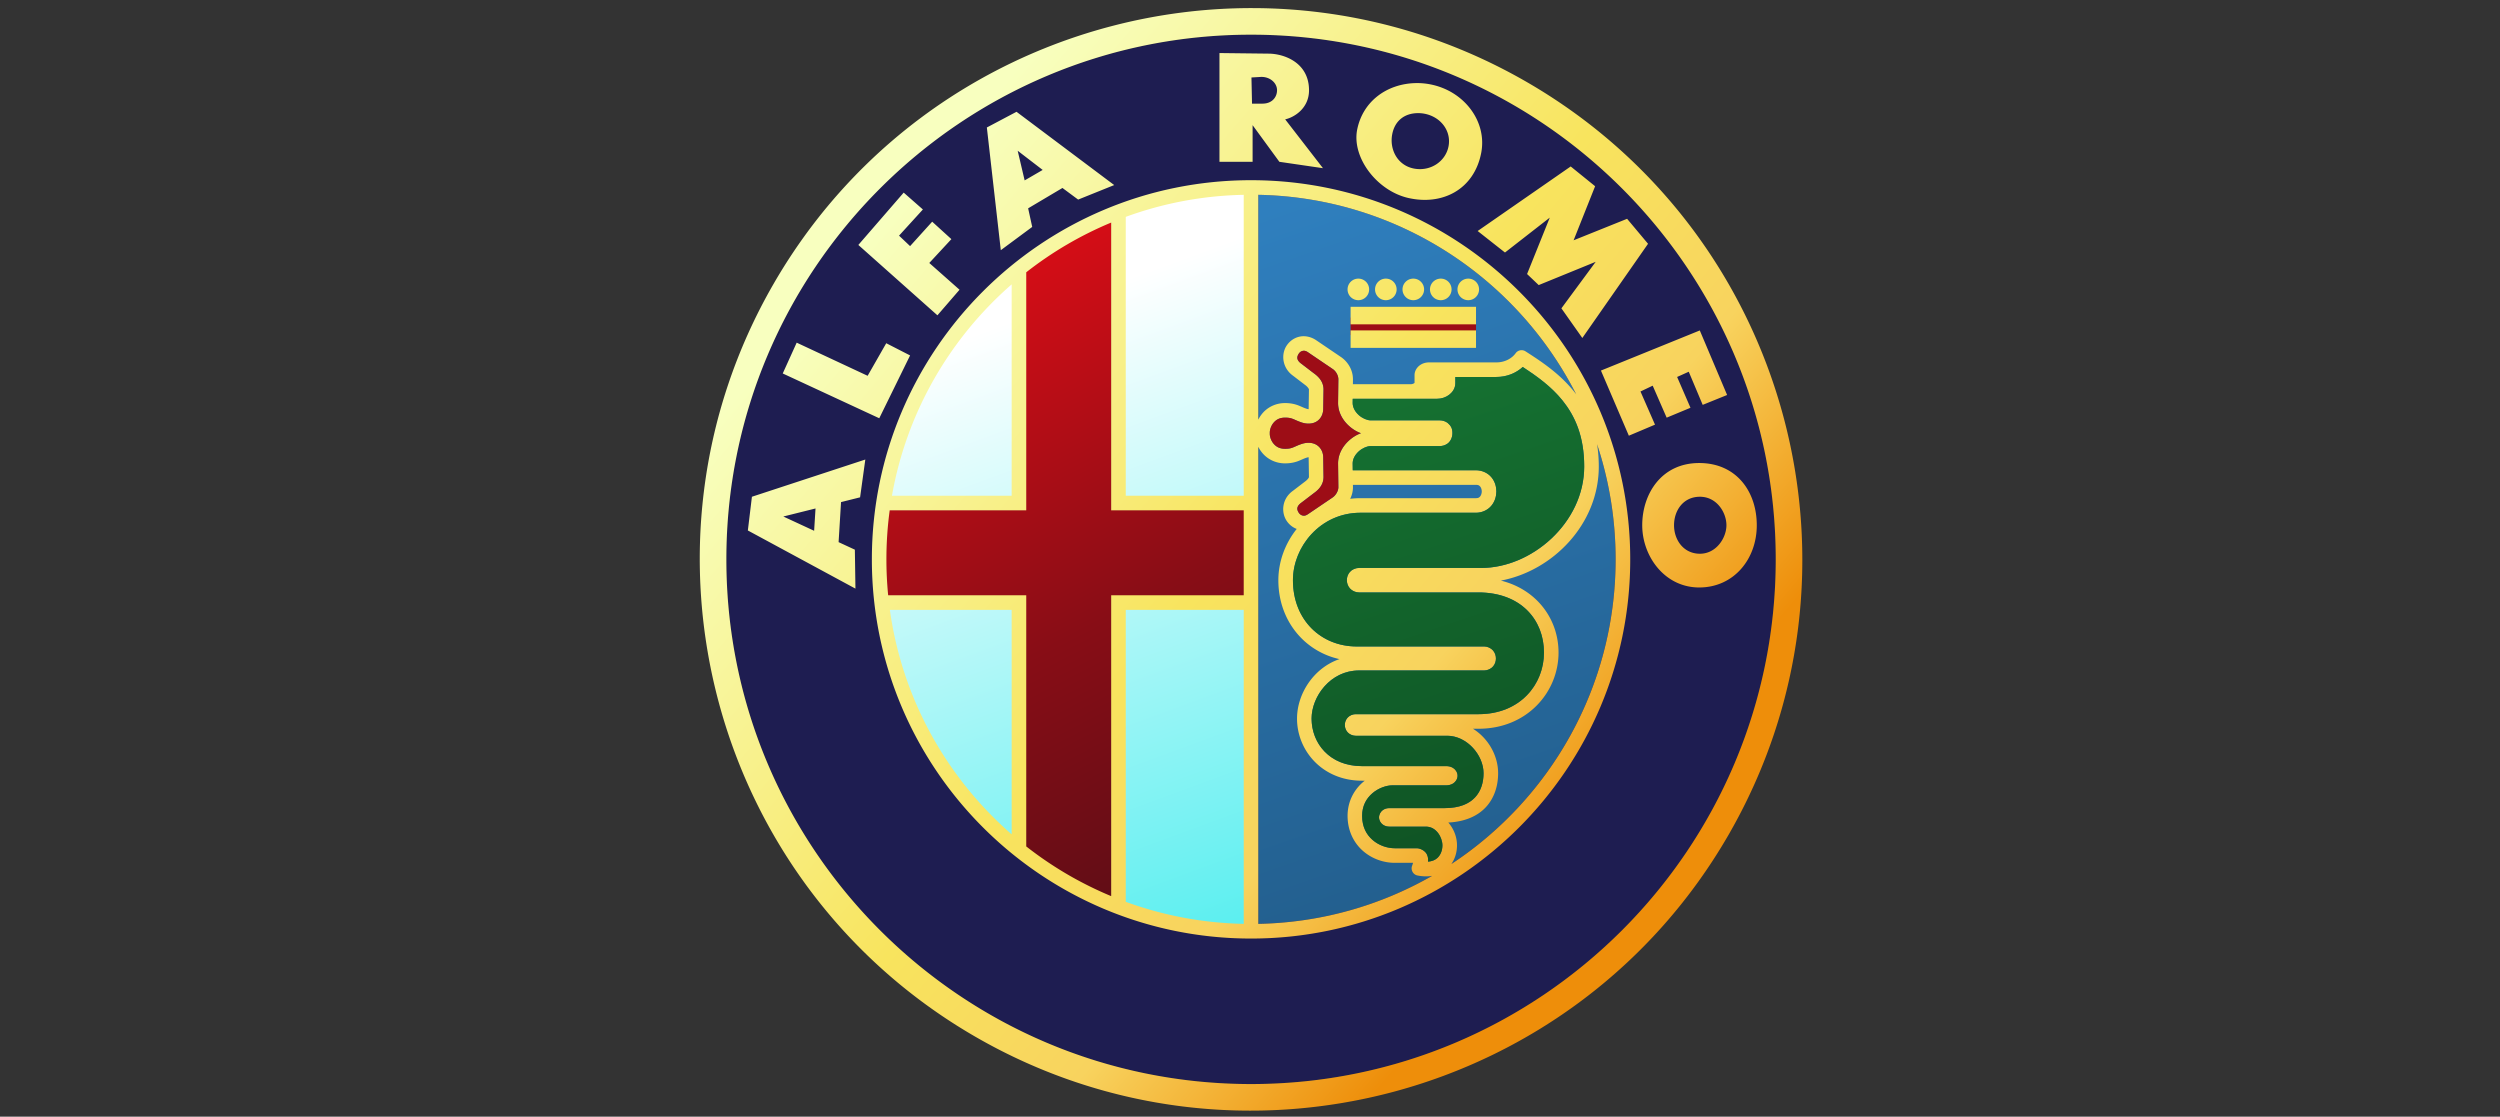 <svg xmlns="http://www.w3.org/2000/svg" width="150" height="67" viewBox="117.944 117.968 150 67" xmlns:v="https://vecta.io/nano"><rect x="117.944" y="117.968" width="150" height="67" fill="#333333" stroke="none"/><linearGradient id="A" gradientUnits="userSpaceOnUse" x1="687.69" y1="641.313" x2="1090.044" y2="1733.904"><stop offset="0" stop-color="#fff"/><stop offset="1" stop-color="#53eeef"/></linearGradient><linearGradient id="B" gradientUnits="userSpaceOnUse" x1="1082.857" y1="465.643" x2="1503.986" y2="1672.719"><stop offset="0" stop-color="#2f7fbe"/><stop offset="1" stop-color="#225d8b"/></linearGradient><linearGradient id="C" gradientUnits="userSpaceOnUse" x1="536.218" y1="623.587" x2="1096.306" y2="1702.532"><stop offset="0" stop-color="#d50d16"/><stop offset=".5" stop-color="#880d16"/><stop offset="1" stop-color="#520d16"/></linearGradient><linearGradient id="D" gradientUnits="userSpaceOnUse" x1="414.751" y1="509.319" x2="1637.925" y2="1554.059"><stop offset="0" stop-color="#f8ffbf"/><stop offset=".509" stop-color="#f8e45e"/><stop offset=".75" stop-color="#f8d35e"/><stop offset="1" stop-color="#ee8e0a"/></linearGradient><linearGradient id="E" gradientUnits="userSpaceOnUse" x1="1296.006" y1="798.866" x2="1544.102" y2="1536.565"><stop offset="0" stop-color="#157031"/><stop offset="1" stop-color="#0f5324"/></linearGradient><g transform="matrix(.035 0 0 .035 155.802 114.325)"><path d="M1962.461 1063c0 496.76-402.702 899.462-899.461 899.462S163.539 1559.76 163.538 1063 566.241 163.539 1063 163.539 1962.461 566.242 1962.461 1063z" fill="#1e1d51"/><path d="M1059.5 431.687c-76.82 1.445-150.518 15.117-219.031 39.031V964.5H1059.5zM661.094 578.844c-114.221 96.945-194.768 230.647-222.156 382.125h222.156zm171.625 560.843v516.219c70.314 23.873 145.941 37.526 224.781 38.969v-555.188zm-394.5 1.407c22.77 161.315 105.024 304.004 224.281 406v-406z" fill="url(#A)"/><path d="M1075.437 438.047c339.391 6.637 612.531 283.992 612.531 624.969s-273.141 618.18-612.531 624.812z" fill="url(#B)"/><path d="M824.15 478.56v499.938h231.926v147.58H824.15v522.677a638.749 638.749 0 0 1-148.609-86.363v-436.313H433.919a635.882 635.882 0 0 1-3.062-62.357 634.125 634.125 0 0 1 5.741-85.223H675.54V564.956a638.843 638.843 0 0 1 148.61-86.396z" fill="url(#C)"/><path d="M664.312 581.609zm-222.75 549.219zm217.219 408.844z" fill="#fff38d"/><path fill="#9d0d16" d="M1233.65 648.517h215v30h-215z"/><path d="M1065.625 117.969c-327.204-.521-645.792 169.01-821.031 472.531-260.82 451.754-105.847 1030.087 345.906 1290.906s1030.087 105.848 1290.906-345.906S1987.254 505.414 1535.5 244.594c-148.231-85.582-310.077-126.371-469.875-126.625zM1063 163.531c496.503 0 899.469 402.967 899.469 899.469S1559.503 1962.469 1063 1962.469 163.531 1559.503 163.531 1063 566.498 163.531 1063 163.531zm-54.156 31.5v186.438h56.812v-62.812l45.875 62.812 74.75 10.938-64.781-83.719c14.215-2.954 40.875-18.048 40.875-49.844 0-47.602-42.865-62.812-69.781-62.812zm71.781 40.875c15.452 0 26.408 10.474 26.906 21.938s-7.432 23.906-24.906 23.906h-17.969l-.969-44.844zm267.812 10.594c-1.008-.006-2.028.011-3.031.031-49.013.998-90.455 30.716-100.375 79.25-9.879 48.339 34.023 105.539 87.688 117.719 58.225 13.216 112.563-14.431 124.812-77.188 10.49-53.738-29.007-106.504-87.656-117.688-7.216-1.375-14.382-2.081-21.438-2.124zm-687.5 49.219l-50.844 26.906L634 532.969l53.844-39.875-6.969-31.875 58.812-34.906 26.906 19.938 61.812-24.906zm688.813 2.312c3.456.01 6.963.326 10.5 1 28.299 5.396 46.262 29.862 41.312 55.812s-30.951 43.615-59.25 38.219-42.26-32.799-37.312-58.75c4.33-22.706 20.56-36.347 44.75-36.281zM662.937 362.5l42.844 32.906-30.906 17.938zm948.032 26.937l-159.5 110.656 46.844 36.875 76.781-59.812-38.906 96.688 19.938 18.938 97.719-39.875-58.812 79.75 35.875 50.844L1743.562 522l-35.906-42.844-91.719 36.875 36.906-92.719zM1063 413c-358.663 0-650.031 291.368-650.031 650.031s291.368 650 650.031 650 650.031-291.336 650.031-650S1421.664 413 1063 413zm-595.469 21.281L389.781 524l135.562 120.625 37.906-43.844-51.844-45.875 37.875-40.875-32.906-29.906L478.5 526l-18.938-17.938 40.875-44.875zm582.906 3.781v515.875H848.219V475.844c63.256-23.156 131.291-36.382 202.218-37.782zm25 0c238.025 4.654 443.453 142.473 544.938 342a189.821 189.821 0 0 0-4-5.156c-24.865-30.887-56.19-51.372-82.875-68.531a12.508 12.508 0 0 0-7.125-1.969 12.501 12.501 0 0 0-9.781 5.188c-6.21 8.6-17.934 15.75-33.219 15.75h-115.156c-5.778 0-11.266 1.574-16 5s-8.938 9.557-8.938 16.812v13.125c-.058.076-.162.278-.656.656-1.127.865-3.341 1.781-5.812 1.781h-99.219l.094-8.281v-.156c0-15.105-7.703-28.828-19.594-37.5l-.188-.156-.156-.094-43.375-29.406-.062-.062-.062-.031c-6.905-4.559-14.623-6.719-21.906-6.562a32.858 32.858 0 0 0-7.094.938c-9.15 2.242-16.596 8.022-21.406 15.406-9.62 14.77-7.411 38.114 11.094 51.344l20.344 15.562.156.125.156.094c4.281 3.063 6.656 6.763 6.656 7.781l-.5 32.969v.188c0 .402-.06.501-.094.656-.57-.002-1.664-.129-3.938-.875-4.811-1.577-8.462-3.609-14.125-5.75s-12.944-3.844-22.312-3.844c-16.492 0-30.043 7.444-38.531 17.344a53.774 53.774 0 0 0-7.312 11.031V438.062zm-252.218 47.563v493.312h227.219v145.625H823.219v515.75a624.722 624.722 0 0 1-145.594-85.219v-430.531H440.906a632.245 632.245 0 0 1-3-61.531 630.21 630.21 0 0 1 5.625-84.094h234.094V570.875a624.812 624.812 0 0 1 145.594-85.25zm423.718 96.094a18.51 18.51 0 0 0-18.5 18.5 18.51 18.51 0 0 0 18.5 18.5 18.51 18.51 0 0 0 18.5-18.5 18.51 18.51 0 0 0-18.5-18.5zm47.125 0a18.51 18.51 0 0 0-18.5 18.5 18.51 18.51 0 0 0 18.5 18.5 18.51 18.51 0 0 0 18.5-18.5 18.51 18.51 0 0 0-18.5-18.5zm47.094 0c-10.211 0-18.5 8.288-18.5 18.5a18.51 18.51 0 0 0 18.5 18.5 18.51 18.51 0 0 0 18.5-18.5 18.51 18.51 0 0 0-18.5-18.5zm47.094 0a18.51 18.51 0 0 0-18.5 18.5 18.51 18.51 0 0 0 18.5 18.5 18.51 18.51 0 0 0 18.5-18.5 18.51 18.51 0 0 0-18.5-18.5zm47.125 0a18.51 18.51 0 0 0-18.5 18.5 18.51 18.51 0 0 0 18.5 18.5 18.51 18.51 0 0 0 18.5-18.5 18.51 18.51 0 0 0-18.5-18.5zm-782.75 9.843v362.375H447.406c25.303-143.653 99.697-270.437 205.219-362.375zm581.031 38.5v30h215v-30zm0 40.375v30h215v-30zm598.625.125l-169.469 68.781L1710.656 851l44.844-18.938-24.906-56.844 20.938-9.969 23.938 54.844 40.844-16.969-22.906-52.812 19.938-8.969 23.906 56.812 41.875-16.938zM284.094 691.5l-23.906 52.812 165.469 76.781L478.5 713.406l-40.875-20.938-31.906 55.844zm868.968 13.906c1.973-.114 4.273.401 7.406 2.469l43.25 29.344c5.391 3.931 8.969 11.199 8.969 17.062l-.5 40.531v.156c0 15.963 8.074 29.565 18.5 39.062 6.148 5.6 13.188 10.019 20.719 12.719-7.531 2.701-14.57 7.119-20.719 12.719-10.426 9.498-18.5 23.101-18.5 39.062v.156l.5 40.688c0 5.864-3.953 13.227-9.344 17.156l-43 29.156c-4.177 2.758-6.734 2.719-9.156 2.125s-4.797-2.312-6.406-4.781c-3.217-4.938-4.617-10.691 4.688-17.344l.156-.125.156-.125 20.688-15.781c6.997-5.006 16.781-13.418 16.781-27.875v-.188l-.5-33.156c0-7.073-2.541-15.06-9.688-20.469s-17.355-6.077-27.125-2.875c-6.976 2.287-11.534 4.745-15.188 6.125s-6.746 2.219-13.469 2.219c-9.42 0-15.205-3.542-19.562-8.625s-6.594-12.162-6.594-16.812v-2.5c0-4.649 2.236-11.729 6.594-16.812s10.143-8.625 19.562-8.625c6.723 0 9.816.839 13.469 2.219s8.212 3.839 15.188 6.125c9.77 3.203 19.979 2.534 27.125-2.875s9.688-13.582 9.688-20.656l.5-32.969v-.188c0-14.456-10.097-23.087-17.094-28.094l-20.375-15.562-.156-.125-.156-.125c-9.304-6.651-7.904-12.405-4.688-17.344 1.609-2.469 3.986-4.188 6.406-4.781a10.51 10.51 0 0 1 1.875-.281zm375.688 27.781c23.928 15.639 48.744 33.294 68.156 57.406 21.79 27.066 37.219 61.887 37.219 113.219 0 96.442-90.062 173.906-176.688 173.906h-209.344c-5.949 0-12.033 2.726-15.719 6.938s-5.164 9.297-5.125 14.156 1.605 9.828 5.25 13.969 9.635 6.906 15.594 6.906h204.375c73.48 0 112.656 47.293 112.656 103.125 0 54.41-40.692 105.562-112.156 105.562h-210.594c-5.104 0-10.527 2.313-13.875 6.031s-4.745 8.24-4.719 12.562 1.436 8.772 4.75 12.438 8.722 6 13.844 6h156.75c33.739 0 62.438 32.879 62.438 64.281 0 15.924-4.525 30.625-14.531 41.312s-25.99 18.438-52.875 18.438h-94c-3.746 0-7.687.82-11.312 3.438s-6.59 7.619-6.438 12.812 3.145 9.647 6.625 12.125 7.366 3.375 11.125 3.375h62.344c8.795 0 15.299 3.847 20.438 10.094s8.125 15.003 8.125 22c0 8.715-3.219 16.77-8.906 21.812-3.688 3.271-8.787 5.543-15.781 6.094.344-3.602.403-7.681-2-12.562-2.851-5.792-10.803-10.406-17.562-10.406h-37.406c-13.027 0-27.406-4.912-38.031-14.188s-17.906-22.419-17.906-41.344c0-17.4 7.274-29.808 17.594-38.719s24.027-13.562 34.125-13.562h91.938c4.151 0 8.195-.716 12.062-3.062s7.85-7.289 7.844-13.438-4.012-11.094-7.875-13.438-7.881-3.031-12.031-3.031h-144.031c-55.418 0-86.281-39.217-86.281-81.5 0-37.723 32.309-82.438 81.281-82.438h214.344c5.835 0 11.838-2.722 15.406-6.875s4.972-9.095 4.938-13.812-1.498-9.568-5.031-13.656-9.464-6.844-15.312-6.844H1244.13c-61.029 0-109.312-45.255-109.312-113.594 0-57.084 46.709-115.625 115.781-115.625h197.875c10.79 0 20.472-4.854 26.406-11.938s8.58-15.812 8.625-24.406-2.518-17.398-8.469-24.531-15.703-11.969-26.562-11.969h-211.125l-.156-11.844c0-7.31 3.973-14.664 10.344-20.469s14.943-9.125 20.188-9.125h118.312c4.578 0 9.109-1.058 13.562-4.125s8.594-9.68 8.594-17.938c0-8.506-2.531-12.807-8.594-17.938-4.453-3.066-8.984-4.125-13.562-4.125h-118.312c-5.244 0-13.815-3.32-20.188-9.125s-10.344-13.283-10.344-20.594l.094-7.25h144.406c7.994 0 15.287-2.562 21.031-6.969s10.438-11.164 10.438-19.688v-10.719h70.219c18.211.005 34.039-6.784 45.369-17.152zm127.406 132.438c20.641 62.053 31.812 128.434 31.812 197.406 0 218.333-111.963 410.503-281.625 522.25 6.624-9.422 9.719-20.783 9.719-32 0-13.363-4.797-26.914-13.812-37.875-.356-.434-.783-.824-1.156-1.25 28.438-1.373 50.084-10.995 64.188-26.062 15.245-16.284 21.281-37.686 21.281-58.406 0-30.61-17.137-60.066-43.094-76.312h9.5c83.751 0 137.156-63.267 137.156-130.562 0-57.056-37.112-108.172-98.844-123.406 88.633-16.649 167.844-96.405 167.844-195.594 0-13.579-1.053-26.28-2.969-38.189zm-580.719 4.437a53.734 53.734 0 0 0 7.312 11.031c8.488 9.9 22.039 17.344 38.531 17.344 9.368 0 16.65-1.703 22.312-3.844s9.314-4.172 14.125-5.75c2.273-.745 3.367-.872 3.938-.875.034.157.094.268.094.656v.188l.5 33.156c0 1.02-2.375 4.531-6.656 7.594l-.156.094-.156.125-20.656 15.812c-18.505 13.23-20.401 36.325-10.781 51.094 4.094 6.283 10.103 11.388 17.438 14.157-20.022 25.069-31.469 56.391-31.469 87.874 0 69.439 45.03 122.078 104.75 135.281-44.729 15.284-72.75 59.965-72.75 101.938 0 55.033 43.587 106.5 111.281 106.5H1258c-1.097.856-2.216 1.675-3.281 2.594-14.999 12.952-26.25 32.925-26.25 57.656 0 25.707 10.87 46.599 26.438 60.188s35.399 20.344 54.5 20.344h31.312c-.646 2.283-1.375 4.406-1.375 4.406a12.507 12.507 0 0 0 9 17.312c8.948 1.772 17.402 1.895 25.062.594-88.092 50.51-189.656 80.196-297.969 82.312zM401.75 891.844l-194.406 63.812-6.969 57.813 184.438 99.687-1-66.781-27.875-12.906 4.188-68.656 32.656-8.156zm1429.531 6c-65.069 0-97.688 53.323-97.688 106.656s38.588 106.688 97.688 106.688c59.074.001 98.688-48.369 98.688-106.688 0-57.321-34.615-106.656-98.688-106.656zm-593.656 37.406h210.844c4.271 0 5.84 1.16 7.375 3s2.674 5.007 2.656 8.375-1.198 6.58-2.781 8.469-3.16 3-7.25 3h-197.875c-6.025 0-11.91.386-17.656 1.094 3.033-6.103 4.75-12.875 4.75-19.969v-.156zm594.906 20.406c28.682 0 45.406 26.783 45.406 48.844 0 21.562-17.342 48.844-45.406 48.844-28.075 0-44.406-23.672-44.406-48.844s15.725-48.844 44.406-48.844zM316.375 975.75L314 1014l-52.812-24.469zm127.469 173.812h208.781v384.844c-111.012-96.684-187.586-231.931-208.781-384.844zm404.375 0h202.219v538.281c-70.928-1.398-138.961-14.636-202.219-37.781z" fill="url(#D)"/><path d="M1153.062 705.406c1.973-.114 4.273.401 7.406 2.469l43.25 29.344c5.391 3.931 8.969 11.199 8.969 17.062l-.5 40.531v.156c0 15.963 8.074 29.565 18.5 39.062 6.148 5.6 13.188 10.019 20.719 12.719-7.531 2.701-14.57 7.119-20.719 12.719-10.426 9.498-18.5 23.101-18.5 39.062v.156l.5 40.688c0 5.864-3.953 13.227-9.344 17.156l-43 29.156c-4.177 2.758-6.734 2.719-9.156 2.125s-4.797-2.312-6.406-4.781c-3.217-4.938-4.617-10.691 4.688-17.344l.156-.125.156-.125 20.688-15.781c6.997-5.006 16.781-13.418 16.781-27.875v-.188l-.5-33.156c0-7.073-2.541-15.06-9.688-20.469s-17.355-6.077-27.125-2.875c-6.976 2.287-11.534 4.745-15.188 6.125s-6.746 2.219-13.469 2.219c-9.42 0-15.205-3.542-19.562-8.625s-6.594-12.162-6.594-16.812v-2.5c0-4.649 2.236-11.729 6.594-16.812s10.143-8.625 19.562-8.625c6.723 0 9.816.839 13.469 2.219s8.212 3.839 15.188 6.125c9.77 3.203 19.979 2.534 27.125-2.875s9.688-13.582 9.688-20.656l.5-32.969v-.188c0-14.456-10.097-23.087-17.094-28.094l-20.375-15.562-.156-.125-.156-.125c-9.304-6.651-7.904-12.405-4.688-17.344 1.609-2.469 3.986-4.188 6.406-4.781a10.51 10.51 0 0 1 1.875-.281z" fill="#9d0d16"/><path d="M1528.75 733.187c23.928 15.639 48.744 33.294 68.156 57.406 21.79 27.066 37.219 61.887 37.219 113.219 0 96.442-90.062 173.906-176.688 173.906h-209.344c-5.949 0-12.033 2.726-15.719 6.938s-5.164 9.297-5.125 14.156 1.605 9.828 5.25 13.969 9.635 6.906 15.594 6.906h204.375c73.48 0 112.656 47.293 112.656 103.125 0 54.41-40.692 105.562-112.156 105.562h-210.594c-5.104 0-10.527 2.313-13.875 6.031s-4.745 8.24-4.719 12.562 1.436 8.772 4.75 12.438 8.722 6 13.844 6h156.75c33.739 0 62.438 32.879 62.438 64.281 0 15.924-4.525 30.625-14.531 41.312s-25.99 18.438-52.875 18.438h-94c-3.746 0-7.687.82-11.312 3.438s-6.59 7.619-6.438 12.812 3.145 9.647 6.625 12.125 7.366 3.375 11.125 3.375h62.344c8.795 0 15.299 3.847 20.438 10.094s8.125 15.003 8.125 22c0 8.715-3.219 16.77-8.906 21.812-3.688 3.271-8.787 5.543-15.781 6.094.344-3.602.403-7.681-2-12.562-2.851-5.792-10.803-10.406-17.562-10.406h-37.406c-13.027 0-27.406-4.912-38.031-14.188s-17.906-22.419-17.906-41.344c0-17.4 7.274-29.808 17.594-38.719s24.027-13.562 34.125-13.562h91.938c4.151 0 8.195-.716 12.062-3.062s7.85-7.289 7.844-13.438-4.012-11.094-7.875-13.438-7.881-3.031-12.031-3.031h-144.031c-55.418 0-86.281-39.217-86.281-81.5 0-37.723 32.309-82.438 81.281-82.438h214.344c5.835 0 11.838-2.722 15.406-6.875s4.972-9.095 4.938-13.812-1.498-9.568-5.031-13.656-9.464-6.844-15.312-6.844H1244.13c-61.029 0-109.312-45.255-109.312-113.594 0-57.084 46.709-115.625 115.781-115.625h197.875c10.79 0 20.472-4.854 26.406-11.938s8.58-15.812 8.625-24.406-2.518-17.398-8.469-24.531-15.703-11.969-26.562-11.969h-211.125l-.156-11.844c0-7.31 3.973-14.664 10.344-20.469s14.943-9.125 20.188-9.125h118.312c4.578 0 9.109-1.058 13.562-4.125s8.594-9.68 8.594-17.938c0-8.506-2.531-12.807-8.594-17.938-4.453-3.066-8.984-4.125-13.562-4.125h-118.312c-5.244 0-13.815-3.32-20.188-9.125s-10.344-13.283-10.344-20.594l.094-7.25h144.406c7.994 0 15.287-2.562 21.031-6.969s10.438-11.164 10.438-19.688v-10.719h70.219c18.211.005 34.039-6.784 45.369-17.152z" fill="url(#E)"/></g></svg>